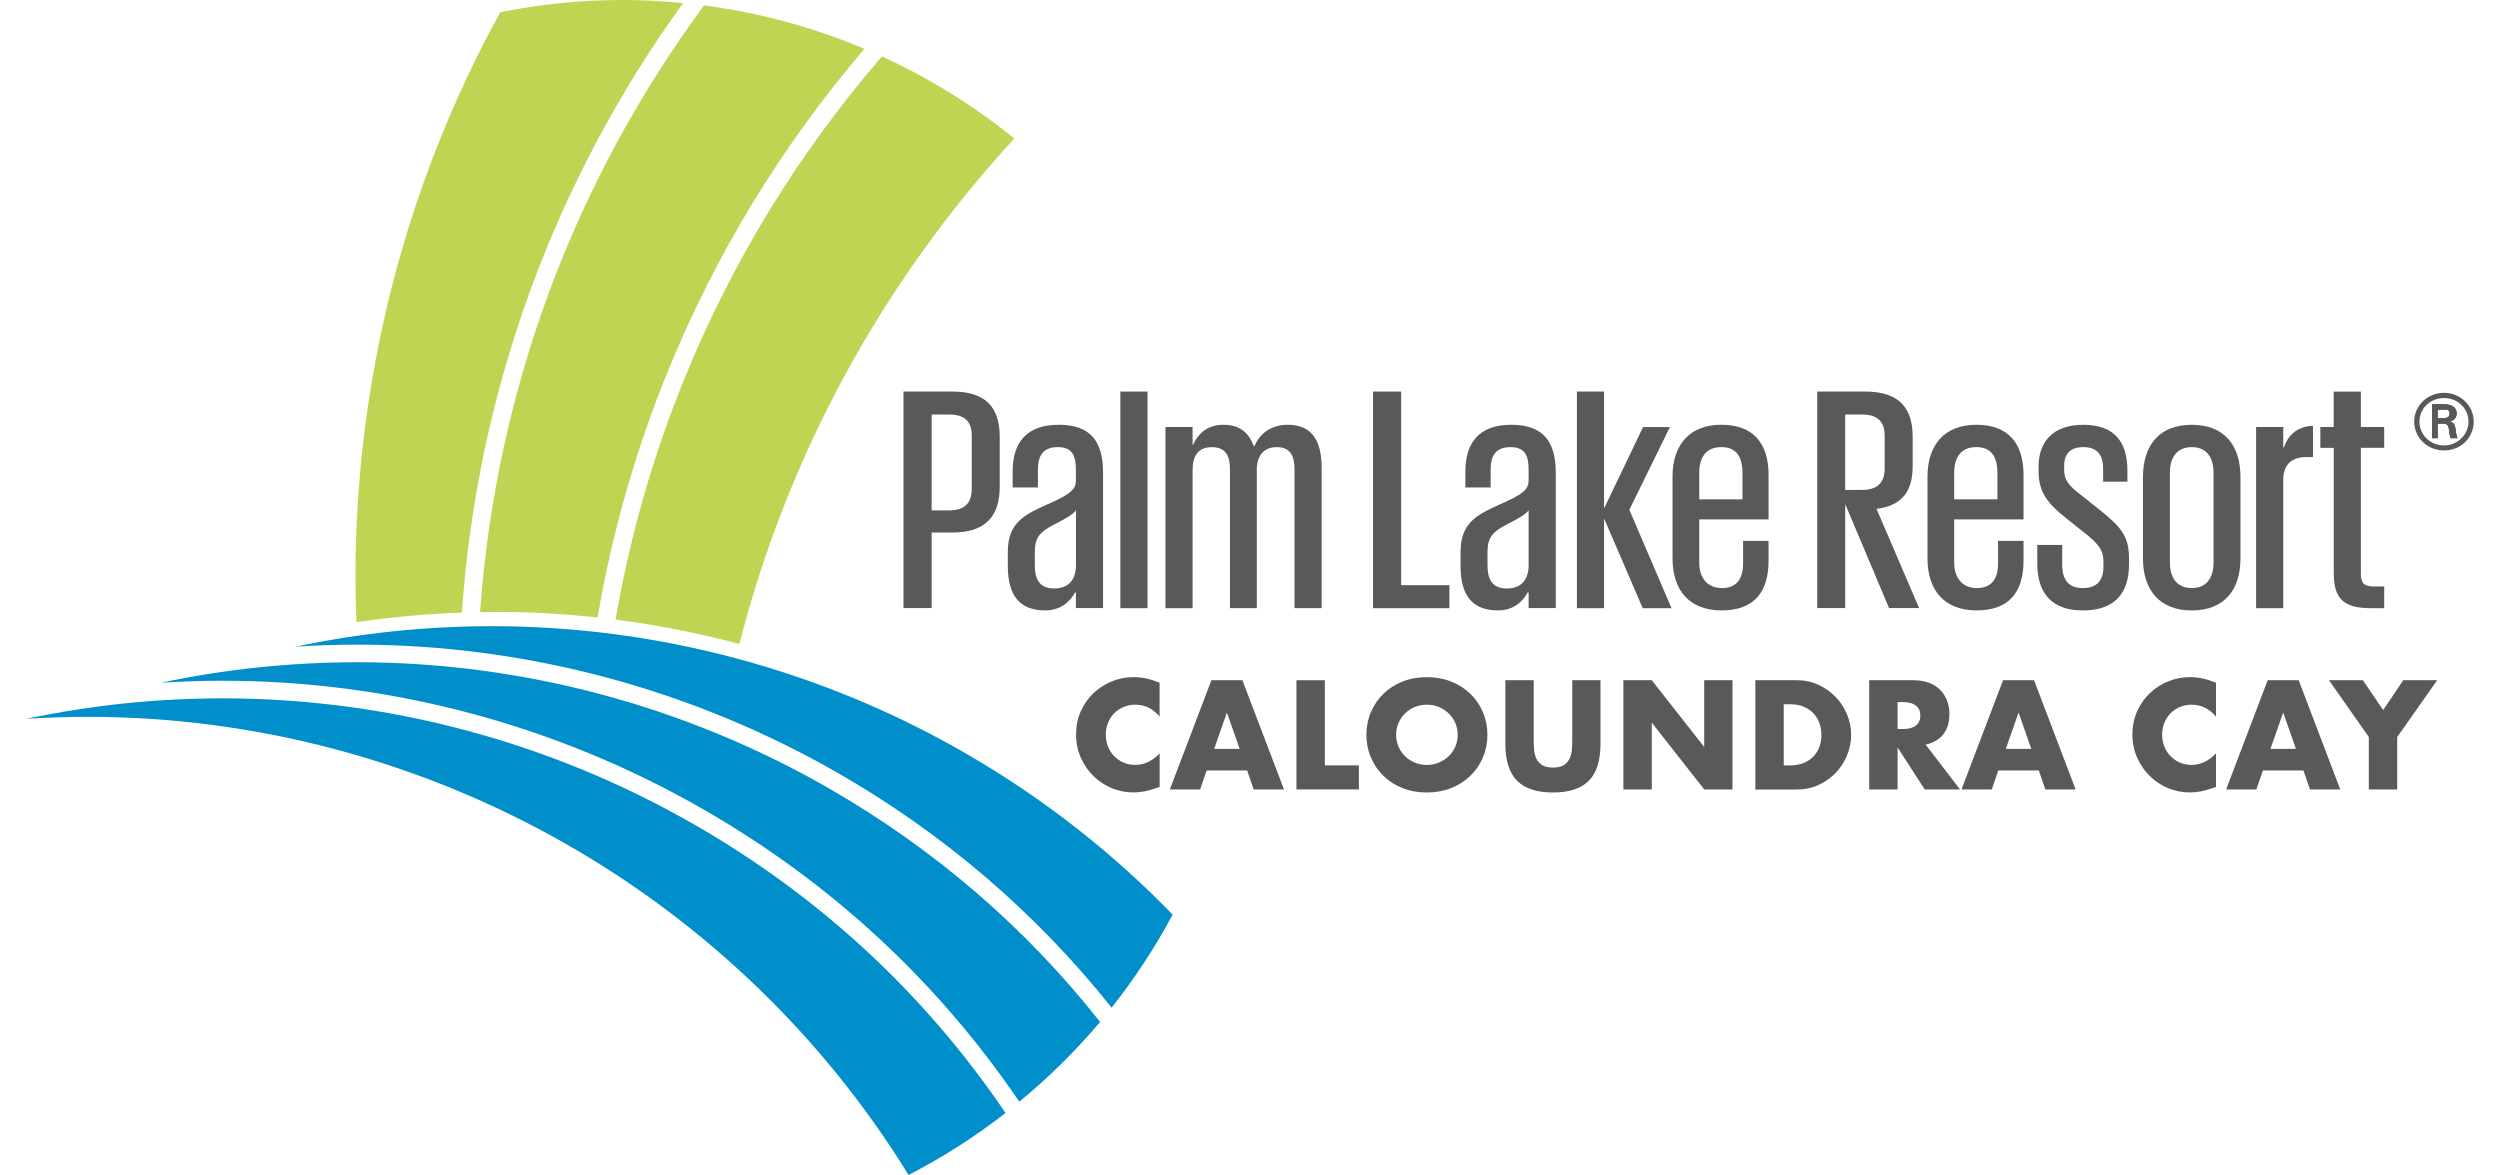 <?xml version="1.0" encoding="UTF-8"?><svg id="Layer_1" xmlns="http://www.w3.org/2000/svg" viewBox="0 0 800 376"><defs><style>.cls-1{fill:#bfd453;}.cls-1,.cls-2,.cls-3{stroke-width:0px;}.cls-2{fill:#008fca;}.cls-3{fill:#58595b;}</style></defs><path class="cls-3" d="M304.88,125.3h-15.77v69.29h9.02v-24.19h6.75c10.83,0,15.03-5.61,15.03-14.63v-16.03c0-9.09-4.21-14.44-15.03-14.44M310.96,156.37c0,4.54-2.21,6.95-7.15,6.95h-5.68v-30.67h5.68c4.94,0,7.15,2.27,7.15,6.75v16.97h0Z"/><path class="cls-3" d="M338.82,135.93c-10.49,0-14.77,5.82-14.77,14.97v5.08h8.08v-5.75c0-4.68,1.87-7.15,6.35-7.15s5.81,2.47,5.81,7.35v3.27c0,2.81-1.6,4.41-8.96,7.62-7.48,3.34-12.83,5.88-12.83,15.3v4.48c0,9.82,4.08,14.23,11.96,14.23,5.21,0,8.08-3.07,9.56-5.75h.27v5.01h8.69v-43.3c0-9.96-3.94-15.37-14.17-15.37M344.3,180.83c0,4.68-2.34,7.48-6.95,7.48s-6.21-2.8-6.21-7.48v-4.01c0-5.08,1.74-6.62,6.15-8.96,4.88-2.47,6.08-3.41,7.02-4.54v17.51h0Z"/><polygon class="cls-3" points="358.52 125.3 358.52 194.62 367.21 194.62 367.21 125.3 358.52 125.3 358.52 125.3"/><path class="cls-3" d="M393.59,150.25c0-4.5-1.43-7.16-5.83-7.16s-6.13,2.86-6.13,7.26v44.27h-8.69v-57.97h8.69v5.72h.1c1.53-3.27,4.29-6.44,9.81-6.44,4.71,0,7.98,2.14,9.61,6.75h.31c1.44-3.49,4.91-6.75,10.53-6.75,7.37,0,10.94,4.39,10.94,13.9v44.78h-8.69v-44.37c0-4.5-1.43-7.16-5.72-7.16-3.99,0-6.13,2.56-6.34,6.65v44.87h-8.59v-44.37h0Z"/><path class="cls-3" d="M439.38,125.3h8.99v61.96h15.44v7.36h-24.44v-69.32h0Z"/><path class="cls-3" d="M483.62,135.93c-10.42,0-14.7,5.82-14.7,14.97v5.08h8.08v-5.75c0-4.68,1.87-7.15,6.35-7.15s5.81,2.47,5.81,7.35v3.27c0,2.81-1.6,4.41-9.02,7.62-7.42,3.34-12.76,5.88-12.76,15.3v4.48c0,9.82,4.08,14.23,11.96,14.23,5.21,0,8.08-3.07,9.49-5.75h.33v5.01h8.69v-43.3c0-9.96-4.01-15.37-14.24-15.37M489.16,180.83c0,4.68-2.34,7.48-6.95,7.48s-6.21-2.8-6.21-7.48v-4.01c0-5.08,1.74-6.62,6.08-8.96,4.94-2.47,6.15-3.41,7.08-4.54v17.51h0Z"/><path class="cls-3" d="M525.67,194.62l-12.37-28.73v28.73h-8.69v-69.32h8.69v37.42l12.48-26.06h8.59l-12.98,26.47,13.5,31.49h-9.2Z"/><path class="cls-3" d="M565.94,166.19v-14.23c0-10.02-4.81-16.04-15.1-16.04s-15.63,6.55-15.63,16.57v26.2c0,10.02,5.21,16.64,15.7,16.64s15.03-5.95,15.03-15.97v-6.28h-8.15v7.15c0,5.08-2.14,7.95-6.75,7.95s-7.28-3.14-7.28-8.15v-13.83h22.18ZM543.76,151.29c0-5.14,2.34-8.22,7.08-8.22s6.75,3.07,6.75,8.22v8.49h-13.83v-8.49h0Z"/><path class="cls-3" d="M600.49,162.85c8.22-1.07,11.56-5.68,11.56-13.63v-9.49c0-9.09-4.28-14.43-15.1-14.43h-15.44v69.29h8.96v-33.28l14.03,33.28h9.62l-13.63-31.74h0ZM590.46,156.77v-24.12h5.41c4.95,0,7.22,2.27,7.22,6.75v10.56c0,4.41-2.27,6.81-7.22,6.81h-5.41Z"/><path class="cls-3" d="M647.53,166.19v-14.23c0-10.02-4.81-16.04-15.1-16.04s-15.63,6.55-15.63,16.57v26.2c0,10.02,5.21,16.64,15.7,16.64s15.03-5.95,15.03-15.97v-6.28h-8.15v7.15c0,5.08-2.14,7.95-6.75,7.95s-7.29-3.14-7.29-8.15v-13.83h22.18ZM625.34,151.29c0-5.14,2.34-8.22,7.08-8.22s6.75,3.07,6.75,8.22v8.49h-13.83v-8.49h0Z"/><path class="cls-3" d="M681.27,180.72c0,9-4.5,14.62-14.72,14.62s-14.62-5.73-14.62-15.03v-5.93h7.98v6.34c0,4.8,2.04,7.46,6.55,7.46s6.64-2.35,6.64-6.85v-1.74c0-3.48-1.53-5.63-6.85-9.72l-5.01-3.98c-5.93-4.7-8.9-8.39-8.9-15.03v-1.53c0-7.87,4.5-13.4,14.31-13.4s14.12,5.32,14.12,14.62v3.58h-7.77v-3.99c0-4.71-1.94-7.06-6.34-7.06s-6.13,2.35-6.13,6.04v1.23c0,3.27,1.43,5.11,5.93,8.48l4.9,3.89c7.46,5.93,9.92,8.79,9.92,16.05v1.94h0Z"/><path class="cls-3" d="M701.38,135.93c-10.42,0-15.63,6.55-15.63,16.71v26.06c0,10.02,5.21,16.64,15.63,16.64s15.57-6.61,15.57-16.64v-26.06c0-10.16-5.21-16.71-15.57-16.71M708.33,180.03c0,5.01-2.34,8.15-6.95,8.15s-7.02-3.14-7.02-8.15v-28.73c0-5.01,2.34-8.22,7.02-8.22s6.95,3.21,6.95,8.22v28.73h0Z"/><path class="cls-3" d="M740.15,146.26h-2.15c-4.6,0-7.15,2.35-7.36,6.75v41.61h-8.69v-57.97h8.69v6.54h.21c1.02-3.17,3.68-6.75,9.3-6.95v10.01h0Z"/><path class="cls-3" d="M742.5,136.65h4.29v-11.34h8.69v11.34h7.46v6.65h-7.46v40.38c0,2.86,1.02,3.99,4.09,3.99h3.38v6.95h-4.29c-8.9,0-11.86-3.17-11.86-11.34v-39.97h-4.29v-6.65h0Z"/><path class="cls-2" d="M308.63,240.85c-46.03-26.48-98.29-40.47-151.13-40.47-21.19,0-42.21,2.19-62.83,6.54,6.59-.43,13.19-.63,19.77-.63,53.83,0,107.05,14.25,153.93,41.21,33.87,19.49,63.24,44.69,87.34,74.94,7.33-9.23,13.89-19.22,19.53-29.76-19.61-20.25-42.02-37.67-66.62-51.83h0Z"/><path class="cls-2" d="M265.53,252.43c-46.04-26.5-98.3-40.51-151.15-40.51-21.19,0-42.23,2.19-62.85,6.55,6.6-.42,13.21-.63,19.8-.63,53.82,0,107.04,14.26,153.92,41.25,40.77,23.47,74.71,54.9,100.93,93.45,9.42-7.76,18.1-16.33,25.85-25.52-23.8-30.15-52.89-55.23-86.52-74.59h0Z"/><path class="cls-2" d="M222.42,264c-46.03-26.52-98.29-40.53-151.14-40.53-21.2,0-42.24,2.2-62.87,6.56,6.61-.43,13.22-.64,19.82-.64,53.82,0,107.05,14.27,153.93,41.27,44.41,25.58,81.9,61.96,108.58,105.33,10.91-5.63,21.33-12.29,31.03-19.84-25.78-38.04-59.19-69.03-99.35-92.16h0Z"/><path class="cls-3" d="M782.1,125.7c-5.35,0-9.56,4.14-9.56,9.22s4.21,9.22,9.56,9.22,9.49-4.08,9.49-9.22-4.28-9.22-9.49-9.22M782.1,142.54c-4.41,0-7.88-3.4-7.88-7.62s3.47-7.55,7.88-7.55,7.82,3.41,7.82,7.55-3.54,7.62-7.82,7.62h0Z"/><path class="cls-3" d="M785.71,137.06c-.2-1.13-.33-1.8-1.87-2.14,1.47-.34,2.27-1.33,2.27-2.54,0-2.47-2.14-3.01-4.21-3.01h-3.61v10.83h1.74v-4.67h1.47c.6.06,1.2,0,1.67.46.47.47.47,1.34.6,2.27.07.67.27,1.33.4,1.94h2.21c-.4-1-.54-2.07-.67-3.14M781.9,133.85h-1.87v-2.81h2.14c1.4,0,1.73.47,1.73,1.27s-.33,1.47-2,1.54h0Z"/><path class="cls-3" d="M785.71,137.06c-.2-1.13-.33-1.8-1.87-2.14,1.47-.34,2.27-1.33,2.27-2.54,0-2.47-2.14-3.01-4.21-3.01h-3.61v10.83h1.74v-4.67h1.47c.6.06,1.2,0,1.67.46.47.47.47,1.34.6,2.27.07.67.27,1.33.4,1.94h2.21c-.4-1-.54-2.07-.67-3.14M781.9,133.85h-1.87v-2.81h2.14c1.4,0,1.73.47,1.73,1.27s-.33,1.47-2,1.54h0Z"/><path class="cls-3" d="M785.71,137.06c-.2-1.13-.33-1.8-1.87-2.14,1.47-.34,2.27-1.33,2.27-2.54,0-2.47-2.14-3.01-4.21-3.01h-3.61v10.83h1.74v-4.67h1.47c.6.06,1.2,0,1.67.46.47.47.47,1.34.6,2.27.07.67.27,1.33.4,1.94h2.21c-.4-1-.54-2.07-.67-3.14M781.9,133.85h-1.87v-2.81h2.14c1.4,0,1.73.47,1.73,1.27s-.33,1.47-2,1.54h0Z"/><path class="cls-1" d="M147.79,196.03C152.75,125.44,176.96,58.58,218.59.98c-6.62-.66-12.97-.98-19.29-.98-13.16,0-26.34,1.31-39.2,3.9-30.32,55.01-46.35,117.43-46.35,180.63,0,5.25.11,10.02.32,14.57,11.16-1.64,22.41-2.67,33.72-3.07h0Z"/><path class="cls-1" d="M158.63,195.81c10.91,0,21.78.61,32.59,1.79,4.59-26.88,12.06-53.14,22.37-78.49,15.33-37.68,36.52-72.47,63.02-103.48-16.39-6.93-33.62-11.59-51.33-13.89-42.09,57.16-66.59,123.76-71.66,194.14,1.67-.03,3.33-.07,5-.07h0Z"/><path class="cls-1" d="M236.6,206.08c15.41-60.15,45.36-115.39,87.98-161.76-12.94-10.49-27.17-19.31-42.37-26.27-26.64,30.86-47.91,65.57-63.22,103.19-10.13,24.87-17.47,50.65-22.01,77.03,13.36,1.72,26.6,4.32,39.62,7.8h0Z"/><path class="cls-3" d="M371.1,229.35c-2.1-2.56-4.7-3.85-7.79-3.85-1.36,0-2.62.25-3.78.74-1.16.49-2.16,1.16-2.99,2.01-.84.85-1.49,1.86-1.97,3.03-.48,1.18-.72,2.44-.72,3.8s.24,2.67.72,3.85c.48,1.18,1.14,2.2,1.99,3.06.85.87,1.85,1.55,2.99,2.04,1.14.5,2.38.74,3.71.74,2.9,0,5.52-1.24,7.83-3.71v10.75l-.93.33c-1.39.49-2.69.85-3.89,1.09-1.21.23-2.4.35-3.57.35-2.41,0-4.72-.46-6.93-1.37-2.21-.91-4.16-2.19-5.84-3.85-1.69-1.65-3.04-3.62-4.06-5.89-1.02-2.27-1.53-4.75-1.53-7.44s.5-5.15,1.5-7.39c1-2.24,2.35-4.17,4.03-5.79,1.68-1.62,3.64-2.89,5.86-3.8,2.23-.91,4.56-1.37,7-1.37,1.39,0,2.76.15,4.1.44,1.34.29,2.76.75,4.24,1.36v10.85h0Z"/><path class="cls-3" d="M399.1,246.55h-12.98l-2.08,6.07h-9.69l13.3-34.95h9.92l13.3,34.95h-9.69l-2.09-6.07h0ZM396.69,239.64l-4.08-11.63-4.08,11.63h8.16Z"/><path class="cls-3" d="M423.95,217.67v27.25h10.89v7.7h-19.98v-34.95h9.08Z"/><path class="cls-3" d="M437.25,235.14c0-2.6.48-5.02,1.44-7.26.96-2.24,2.29-4.2,3.99-5.86,1.7-1.67,3.73-2.98,6.1-3.92,2.36-.94,4.96-1.41,7.81-1.41s5.41.47,7.79,1.41c2.38.94,4.42,2.25,6.14,3.92,1.71,1.67,3.05,3.62,4.01,5.86.96,2.24,1.44,4.66,1.44,7.26s-.48,5.01-1.44,7.26c-.96,2.24-2.3,4.2-4.01,5.86-1.72,1.67-3.77,2.98-6.14,3.92-2.38.94-4.98,1.42-7.79,1.42s-5.45-.47-7.81-1.42c-2.36-.94-4.4-2.25-6.1-3.92-1.7-1.67-3.03-3.62-3.99-5.86-.96-2.24-1.44-4.66-1.44-7.26M446.76,235.14c0,1.39.26,2.67.79,3.85.52,1.18,1.24,2.2,2.13,3.06.9.87,1.94,1.54,3.13,2.01,1.19.48,2.45.72,3.78.72s2.58-.24,3.77-.72c1.19-.48,2.24-1.15,3.15-2.01.91-.86,1.63-1.88,2.16-3.06.53-1.17.79-2.46.79-3.85s-.26-2.67-.79-3.85c-.52-1.18-1.25-2.19-2.16-3.06-.91-.86-1.96-1.54-3.15-2.01-1.19-.48-2.45-.72-3.77-.72s-2.59.24-3.78.72c-1.19.48-2.23,1.15-3.13,2.01-.9.87-1.61,1.88-2.13,3.06-.53,1.17-.79,2.46-.79,3.85h0Z"/><path class="cls-3" d="M490.79,217.67v19c0,1.02.04,2.07.12,3.13.08,1.07.31,2.04.7,2.9.38.87.99,1.57,1.83,2.11.84.54,2.01.81,3.52.81s2.68-.27,3.5-.81c.82-.54,1.43-1.24,1.83-2.11.4-.86.64-1.83.71-2.9.08-1.06.12-2.11.12-3.13v-19h9.04v20.26c0,5.44-1.24,9.41-3.73,11.91-2.49,2.5-6.31,3.76-11.47,3.76s-8.99-1.25-11.49-3.76c-2.5-2.5-3.76-6.47-3.76-11.91v-20.26h9.09Z"/><path class="cls-3" d="M519.48,252.62v-34.95h9.09l16.78,21.37v-21.37h9.04v34.95h-9.04l-16.78-21.37v21.37h-9.09Z"/><path class="cls-3" d="M561.71,217.67h13.45c2.38,0,4.61.48,6.69,1.44,2.09.96,3.91,2.23,5.47,3.83,1.56,1.59,2.79,3.45,3.69,5.56.9,2.12,1.35,4.33,1.35,6.65s-.44,4.49-1.32,6.61c-.88,2.11-2.1,3.98-3.66,5.59-1.56,1.6-3.38,2.89-5.47,3.85-2.09.96-4.34,1.44-6.75,1.44h-13.45v-34.95h0ZM570.8,244.92h2.08c1.58,0,2.98-.25,4.22-.74,1.23-.49,2.28-1.17,3.13-2.04.85-.86,1.5-1.89,1.95-3.08.45-1.19.67-2.49.67-3.92s-.23-2.69-.7-3.89c-.46-1.2-1.12-2.24-1.97-3.11-.85-.86-1.9-1.54-3.13-2.04-1.23-.5-2.62-.74-4.17-.74h-2.08v19.56h0Z"/><path class="cls-3" d="M627.21,252.62h-11.31l-8.67-13.44v13.44h-9.09v-34.95h14.14c1.95,0,3.65.29,5.1.86,1.45.57,2.65,1.35,3.59,2.34.94.99,1.65,2.13,2.13,3.43.48,1.3.71,2.69.71,4.17,0,2.66-.64,4.82-1.92,6.46-1.28,1.66-3.17,2.78-5.68,3.36l10.99,14.32h0ZM607.23,233.29h1.71c1.79,0,3.17-.37,4.13-1.11.96-.74,1.44-1.81,1.44-3.2s-.48-2.46-1.44-3.2c-.96-.74-2.34-1.11-4.13-1.11h-1.71v8.62h0Z"/><path class="cls-3" d="M652.43,246.55h-12.98l-2.08,6.07h-9.69l13.3-34.95h9.92l13.3,34.95h-9.69l-2.09-6.07h0ZM650.02,239.64l-4.08-11.63-4.08,11.63h8.16Z"/><path class="cls-3" d="M709.12,229.35c-2.1-2.56-4.7-3.85-7.79-3.85-1.36,0-2.62.25-3.77.74-1.16.49-2.15,1.16-2.99,2.01-.84.85-1.5,1.86-1.97,3.03-.48,1.18-.72,2.44-.72,3.8s.24,2.67.72,3.85c.48,1.18,1.14,2.2,1.99,3.06.85.87,1.85,1.55,2.99,2.04,1.14.5,2.38.74,3.71.74,2.9,0,5.52-1.24,7.83-3.71v10.75l-.93.33c-1.39.49-2.69.85-3.89,1.09-1.21.23-2.4.35-3.57.35-2.41,0-4.72-.46-6.93-1.37-2.21-.91-4.16-2.19-5.84-3.85-1.68-1.65-3.04-3.62-4.06-5.89-1.02-2.27-1.53-4.75-1.53-7.44s.51-5.15,1.51-7.39c1-2.24,2.35-4.17,4.03-5.79,1.69-1.62,3.64-2.89,5.87-3.8,2.23-.91,4.56-1.37,7-1.37,1.39,0,2.76.15,4.1.44,1.34.29,2.76.75,4.24,1.36v10.85h0Z"/><path class="cls-3" d="M737.11,246.55h-12.98l-2.09,6.07h-9.68l13.3-34.95h9.92l13.3,34.95h-9.69l-2.09-6.07h0ZM734.7,239.64l-4.08-11.63-4.08,11.63h8.16Z"/><path class="cls-3" d="M758.02,235.84l-12.75-18.17h10.85l6.49,9.55,6.44-9.55h10.85l-12.79,18.17v16.78h-9.09v-16.78h0Z"/></svg>